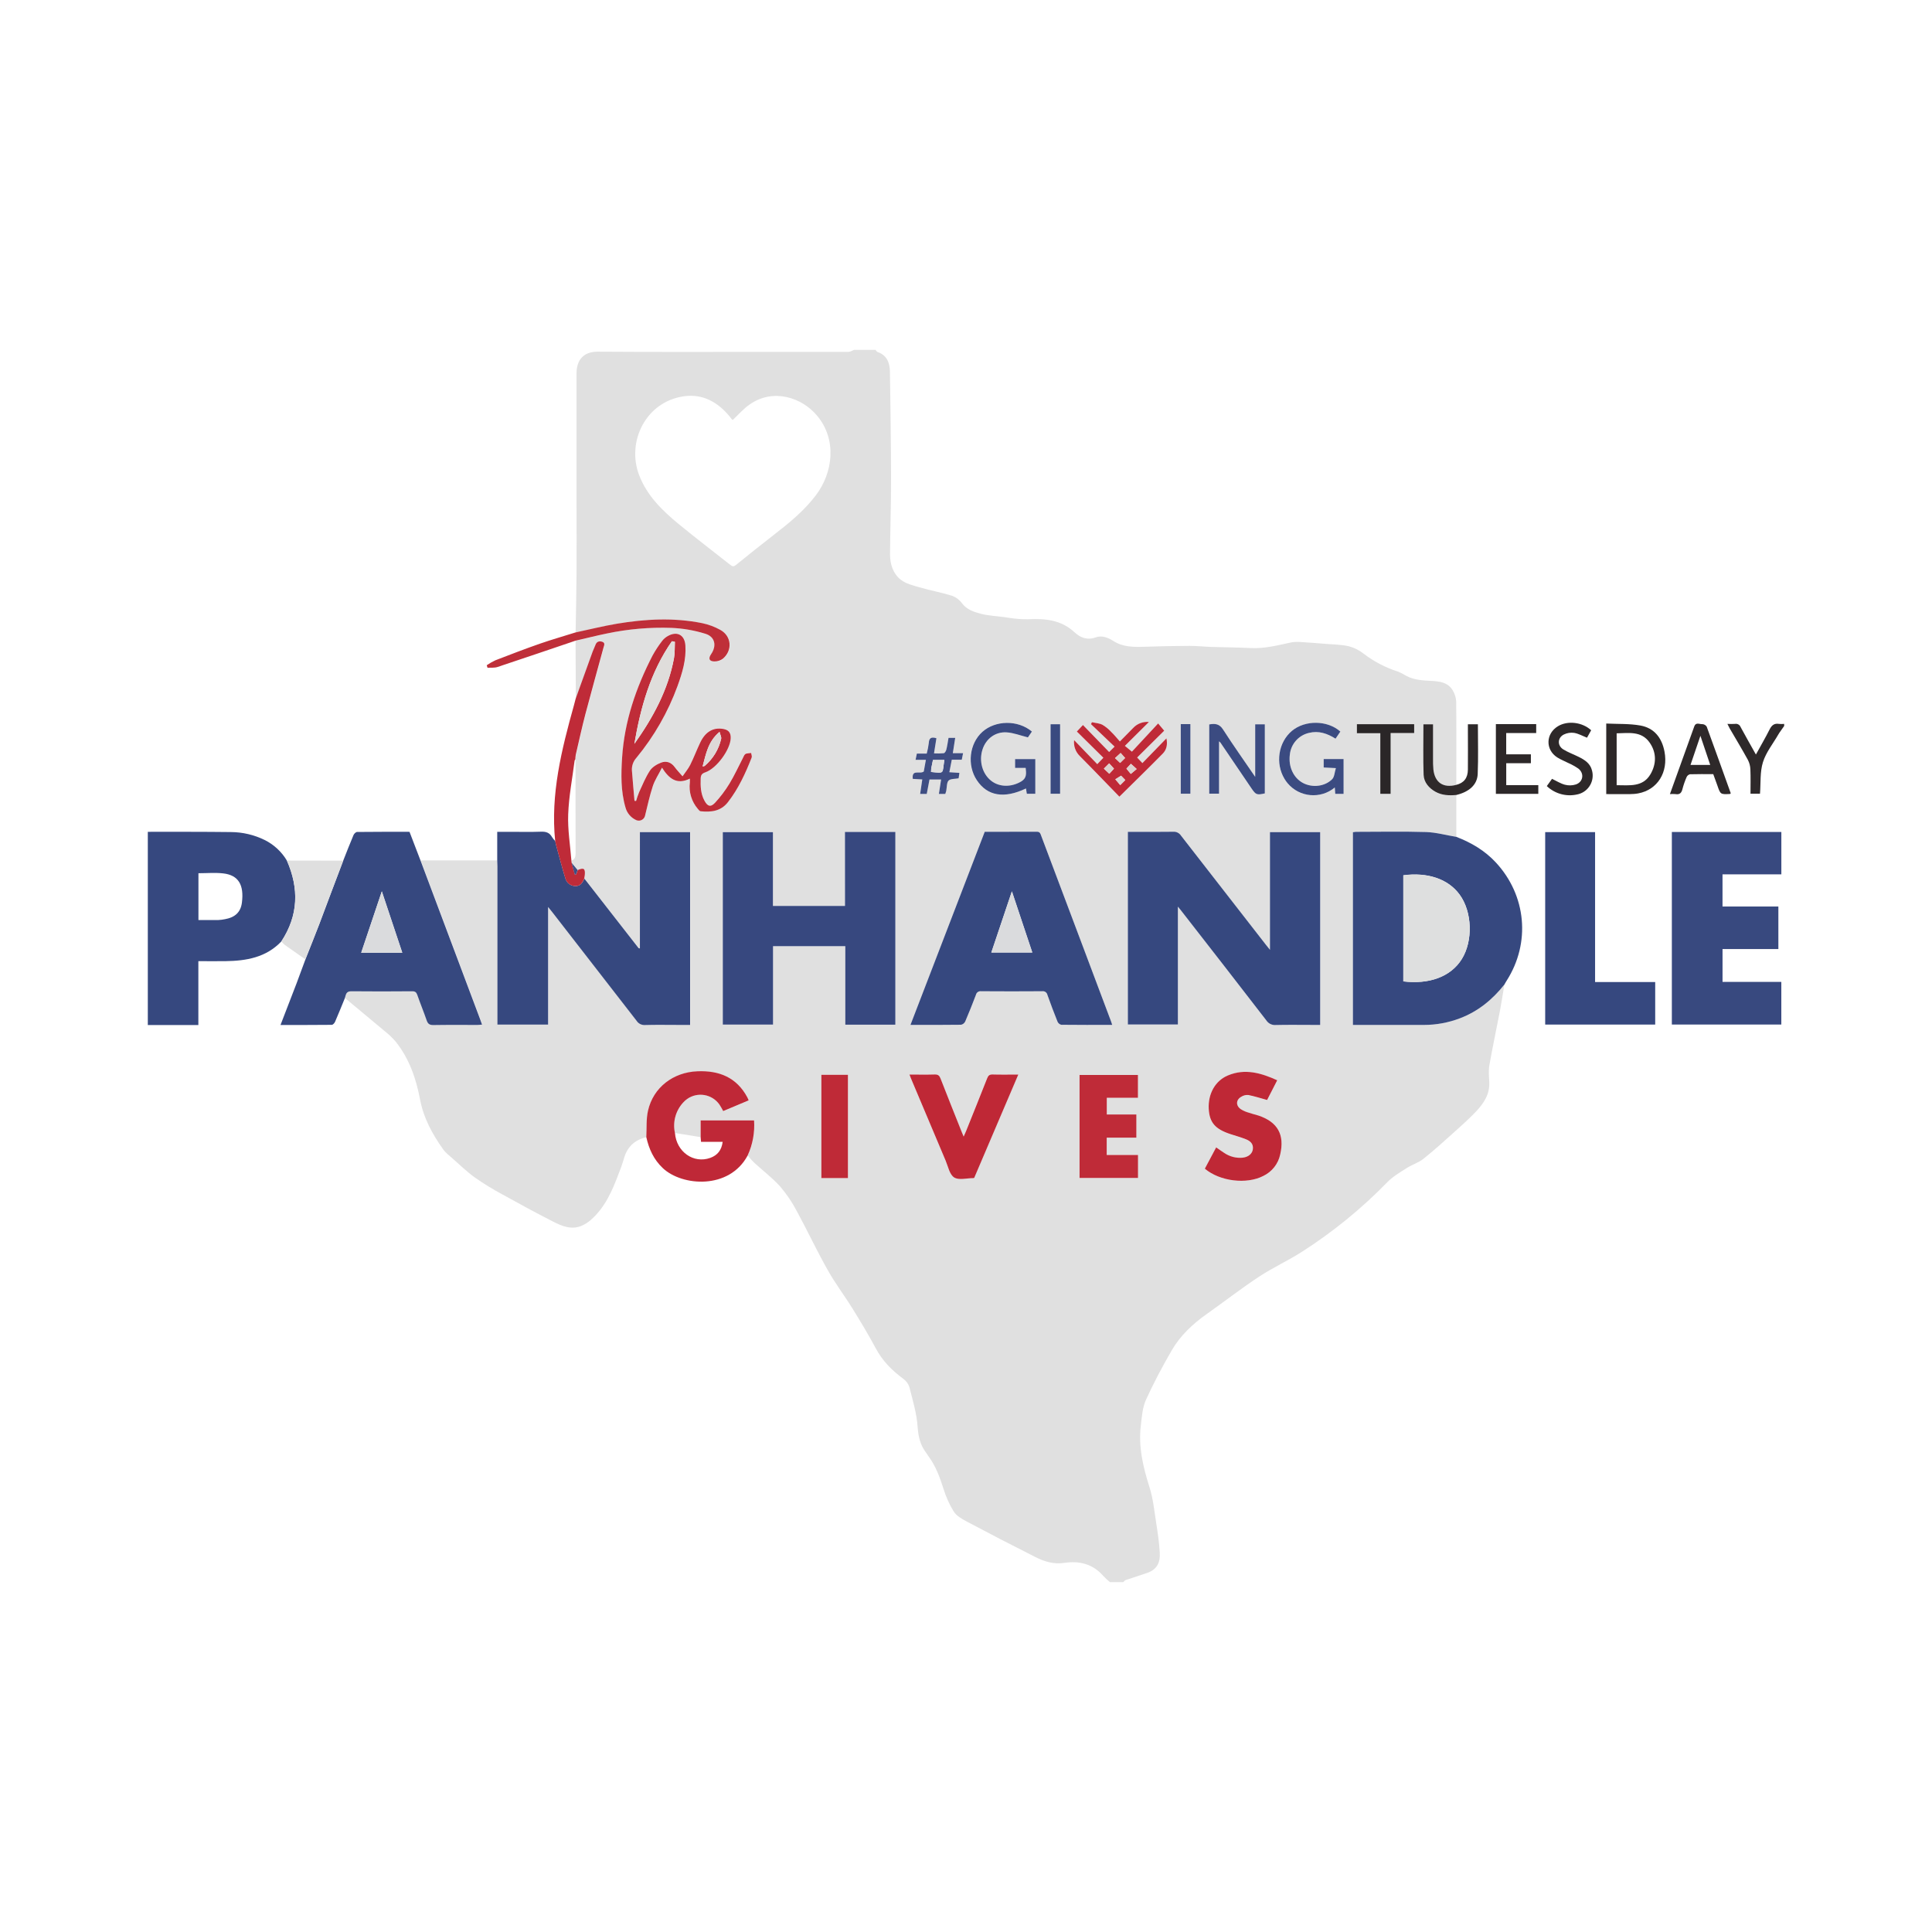 <?xml version="1.0" encoding="utf-8"?>
<!-- Generator: Adobe Illustrator 28.1.0, SVG Export Plug-In . SVG Version: 6.00 Build 0)  -->
<svg version="1.1" id="Layer_1" xmlns="http://www.w3.org/2000/svg" xmlns:xlink="http://www.w3.org/1999/xlink" x="0px" y="0px"
	 viewBox="0 0 1024 1024" style="enable-background:new 0 0 1024 1024;" xml:space="preserve">
<style type="text/css">
	.st0{fill:#E0E0E0;}
	.st1{fill:#36487F;}
	.st2{fill:#2E292A;}
	.st3{fill:#38497F;}
	.st4{fill:#2D2829;}
	.st5{fill:#37487F;}
	.st6{fill:#BF2837;}
	.st7{fill:#BF2C38;}
	.st8{fill:#BF2836;}
	.st9{fill:#BF2B38;}
	.st10{fill:#BF2A37;}
	.st11{fill:#BF2F39;}
	.st12{fill:#3B4B81;}
	.st13{fill:#3F4E83;}
	.st14{fill:#2A2627;}
	.st15{fill:#3D4D82;}
	.st16{fill:#394A80;}
	.st17{fill:#DFDFDF;}
	.st18{fill:#DEDFDF;}
	.st19{fill:#DADBDD;}
	.st20{fill:#DFDDDB;}
	.st21{fill:#DED9D7;}
	.st22{fill:#DDD2CE;}
</style>
<g>
	<path class="st0" d="M771.883,421.356c0,7.401,0,14.804,0,22.211c-5.338-0.901-10.659-2.397-16.014-2.55
		c-12.418-0.383-24.854-0.119-37.289-0.111c-0.503,0.032-1.004,0.103-1.496,0.213v102.11h37.638
		c6.538-0.004,13.02-1.205,19.125-3.544c9.605-3.638,17.195-9.894,23.511-17.85c-0.773,4.599-1.462,9.222-2.337,13.804
		c-1.845,9.648-3.91,19.244-5.61,28.9c-0.51,2.898-0.23,5.95-0.068,8.967c0.34,6.554-3.026,11.407-7.199,15.81
		c-3.111,3.281-6.477,6.333-9.843,9.35c-5.865,5.279-11.67,10.591-17.782,15.479c-2.635,2.116-6.112,3.145-8.993,4.998
		c-3.553,2.269-7.327,4.454-10.2,7.429c-13.64,14.009-28.848,26.402-45.322,36.932c-7.387,4.726-15.453,8.389-22.763,13.209
		c-9.409,6.214-18.334,13.167-27.548,19.677c-7.48,5.287-14.102,11.45-18.7,19.406c-4.896,8.5-9.596,17.247-13.642,26.214
		c-1.836,4.063-2.125,8.899-2.678,13.438c-1.377,11.347,1.19,22.1,4.616,32.912c1.895,5.95,2.499,12.333,3.477,18.555
		c0.85,5.33,1.623,10.693,1.938,16.073c0.28,4.675-1.088,8.695-6.503,10.625c-3.833,1.369-7.727,2.55-11.568,3.851
		c-0.493,0.17-0.85,0.714-1.275,1.088h-7.081c-1.264-1.071-2.472-2.206-3.621-3.4c-5.508-6.281-12.699-7.99-20.477-6.8
		c-5.678,0.85-10.608-0.672-15.377-3.077c-12.28-6.177-24.491-12.495-36.635-18.955c-2.482-1.318-5.253-2.941-6.681-5.193
		c-2.314-3.789-4.139-7.856-5.432-12.104c-1.87-5.806-3.876-11.475-7.446-16.49c-0.68-0.952-1.292-1.955-1.989-2.898
		c-2.907-3.969-3.884-8.245-4.25-13.294c-0.459-7.106-2.609-14.135-4.352-21.122c-0.585-1.786-1.726-3.338-3.255-4.429
		c-6.009-4.446-11.118-9.546-14.688-16.346c-3.749-6.995-7.854-13.821-12.036-20.578c-4.25-6.911-9.24-13.439-13.217-20.519
		c-5.806-10.225-10.795-20.952-16.396-31.254c-2.457-4.737-5.452-9.175-8.925-13.226c-4.139-4.615-9.189-8.415-13.778-12.639
		c-1.197-1.199-2.332-2.459-3.4-3.774c2.68-5.821,3.849-12.223,3.4-18.615h-28.365v8.857l-13.642-2.202
		c-1.258-5.756,0.369-11.764,4.36-16.099c4.472-5.1,12.233-5.609,17.333-1.137c0.75,0.658,1.418,1.405,1.988,2.225
		c0.714,1.028,1.258,2.167,1.997,3.451l13.464-5.67c-0.323-0.731-0.467-1.147-0.672-1.53c-5.67-10.633-14.926-14.357-26.461-13.889
		c-12.886,0.527-23.452,8.593-26.231,20.893c-1.02,4.505-0.646,9.35-0.901,13.991c-6.452,1.471-10.378,5.432-12.044,11.832
		c-0.764,2.596-1.667,5.15-2.703,7.65c-3.4,9.086-7.285,17.961-14.875,24.522c-1.285,1.106-2.715,2.033-4.25,2.754
		c-5.78,2.686-11.008,0.315-16.014-2.244c-8.925-4.582-17.757-9.35-26.528-14.229c-4.983-2.682-9.807-5.648-14.45-8.883
		c-4.157-2.984-7.871-6.604-11.73-10.004c-1.819-1.607-3.842-3.12-5.219-5.1c-5.593-7.93-10.2-16.235-12.095-26.061
		c-2.091-11.118-5.704-21.82-12.945-30.855c-1.58-1.865-3.336-3.573-5.245-5.1c-7.174-6.043-14.45-12.019-21.632-18.02
		c0.629-1.657,0.459-3.723,3.34-3.689c10.795,0.144,21.59,0.093,32.394,0c1.564,0,2.193,0.552,2.686,1.946
		c1.598,4.522,3.4,8.968,4.973,13.507c0.62,1.794,1.479,2.482,3.476,2.448c7.803-0.136,15.606-0.051,23.409-0.06
		c0.757,0,1.505-0.11,2.465-0.178c-0.408-1.122-0.697-1.955-1.012-2.788c-10.529-28.05-21.063-56.1-31.603-84.15h40.647
		c0,0.995,0.102,1.989,0.102,2.992c0,26.871,0,53.743,0,80.614v3.315h26.86v-62.254c1.003,1.241,1.581,1.921,2.133,2.635
		c14.915,19.204,29.824,38.414,44.727,57.63c0.964,1.528,2.685,2.409,4.488,2.295c5.627-0.179,11.262-0.06,16.889-0.06h7.021V441.05
		H339.25v61.608c-0.366-0.06-0.612,0-0.68-0.119c-9.633-12.297-19.236-24.599-28.806-36.907c0.085-0.62,0.187-1.232,0.238-1.853
		c0.289-3.443-0.485-3.995-3.74-2.669l-3.238-3.91l-0.111-1.079c1.879-0.672,2.176-2.159,2.168-3.927
		c-0.045-16.575-0.065-33.153-0.06-49.734c0.025-0.809,0.102-1.615,0.229-2.414c1.7-7.233,3.264-14.492,5.142-21.667
		c3.086-11.73,6.375-23.409,9.554-35.113c0.323-1.156,1.096-2.601-0.782-3.154c-1.547-0.451-2.848-0.068-3.468,1.7
		c-0.417,1.19-1.037,2.303-1.471,3.493c-3.02,8.324-6.026,16.654-9.018,24.99c-0.051-10.2-0.099-20.417-0.145-30.651
		c5.551-1.309,11.05-2.703,16.651-3.901c11.275-2.38,22.798-3.379,34.315-2.975c6.043,0.292,12.023,1.367,17.79,3.196
		c5.262,1.581,6.273,6.35,3.137,10.897c-1.59,2.295-0.986,3.783,1.845,3.799c1.601,0.014,3.162-0.497,4.445-1.453
		c5.211-4.403,4.582-12.002-1.36-15.258c-3.003-1.662-6.237-2.866-9.596-3.57c-15.045-3.035-30.141-2.219-45.143,0.28
		c-7.403,1.233-14.705,3.077-22.057,4.641c0.178-10.506,0.416-21.012,0.493-31.527c0.093-12.07,0-24.148,0-36.218
		c0-23.233,0-46.467,0-69.7c0-7.378,4.029-11.518,11.254-11.458c30.413,0.221,60.826,0.094,91.239,0.094c13.889,0,27.778,0,41.65,0
		c0.978,0,1.947-0.68,2.924-1.046h11.424c0.323,0.374,0.578,0.943,0.986,1.088c4.998,1.7,6.545,5.687,6.622,10.447
		c0.238,14.592,0.419,29.189,0.544,43.792c0.068,7.531,0.068,15.065,0,22.602c-0.119,10.149-0.425,20.298-0.484,30.447
		c0,5.279,1.607,10.285,5.797,13.523c2.635,2.031,6.273,2.932,9.588,3.885c5.797,1.7,11.764,2.762,17.519,4.539
		c2.094,0.782,3.912,2.163,5.228,3.97c2.55,3.4,6.324,4.607,10.013,5.568c4.055,1.046,8.347,1.224,12.529,1.793
		c1.7,0.23,3.4,0.578,5.1,0.723c2.465,0.295,4.947,0.426,7.429,0.391c8.984-0.442,17.493,0.297,24.582,6.902
		c3.026,2.831,6.698,4.352,11.237,2.695c3.179-1.156,6.401,0.051,9.222,1.853c5.261,3.4,11.05,3.323,17,3.119
		c7.826-0.272,15.663-0.425,23.511-0.459c3.791,0,7.582,0.425,11.373,0.552c6.97,0.23,13.948,0.238,20.91,0.604
		c7.259,0.382,14.161-1.377,21.131-2.898c1.59-0.326,3.216-0.44,4.836-0.34c4.675,0.263,9.35,0.646,14.017,1.029
		c4.046,0.34,8.168,0.349,12.087,1.241c2.866,0.748,5.547,2.082,7.871,3.918c5.465,4.197,11.617,7.416,18.182,9.512
		c1.568,0.631,3.076,1.402,4.505,2.304c4.25,2.244,8.814,2.414,13.43,2.652c4.31,0.23,8.644,0.85,11.101,4.947
		c1.132,1.834,1.778,3.925,1.879,6.077c0.144,14.705,0.068,29.419,0.06,44.124c-6.859,1.836-11.382-1.164-12.146-8.134
		c-0.164-1.979-0.227-3.965-0.187-5.95c0-5.95,0-11.96,0-17.995h-5.1c0,9.036-0.221,17.91,0.102,26.758
		c0.145,4.004,2.763,6.996,6.29,8.993C764.361,421.713,768.05,421.687,771.883,421.356z M624.306,480.541
		c0.85,1.054,1.275,1.521,1.649,2.006c15.09,19.414,30.167,38.839,45.229,58.276c1.079,1.663,2.979,2.605,4.956,2.457
		c6.443-0.161,12.886-0.051,19.338-0.051h4.25v-102.17h-26.622v62.365l-2.236-2.797c-14.994-19.267-29.979-38.533-44.956-57.8
		c-0.892-1.349-2.442-2.112-4.055-1.997c-6.63,0.111-13.26,0.042-19.882,0.042h-4.182v102.136h26.512L624.306,480.541z
		 M388.363,222.592c-0.233-0.156-0.45-0.335-0.646-0.535c-0.408-0.476-0.74-1.02-1.147-1.505c-6.256-7.514-14.195-11.9-24.03-10.523
		c-20.238,2.822-30.6,24.072-23.758,41.863c4.182,10.88,12.223,18.7,20.927,25.866c8.993,7.395,18.292,14.45,27.396,21.667
		c1.173,0.935,1.845,0.926,3.001,0c6.664-5.389,13.353-10.761,20.128-16.006c8.024-6.205,15.827-12.572,22.057-20.723
		c9.35-12.223,11.339-29.75,0.808-42.355c-8.109-9.741-23.299-14.654-35.7-6.01C394.084,216.599,391.406,219.744,388.363,222.592z
		 M447.863,440.957v39.159h-38.19v-39.1h-26.571v102h26.622v-41.523h38.301v41.599h26.528V440.957H447.863z M589.49,543.22
		c-0.272-0.85-0.391-1.266-0.544-1.7c-4.964-13.226-9.934-26.446-14.909-39.661c-7.395-19.658-14.798-39.315-22.211-58.973
		c-0.417-1.105-0.638-2.091-2.286-2.074c-9.163,0.085-18.326,0.043-27.616,0.043c-13.099,34.085-26.18,68.085-39.355,102.34
		c9.257,0,18.062,0.051,26.86-0.077c0.953-0.215,1.753-0.858,2.167-1.742c1.997-4.658,3.876-9.35,5.669-14.11
		c0.28-1.253,1.474-2.081,2.745-1.904c10.806,0.068,21.607,0.068,32.402,0c1.269-0.185,2.464,0.649,2.729,1.904
		c1.7,4.777,3.491,9.52,5.372,14.229c0.364,0.819,1.085,1.424,1.955,1.641C571.36,543.263,580.251,543.22,589.49,543.22z
		 M365.643,412.694c0,1.062,0.042,1.504,0,1.947c-0.618,5.021,0.896,10.07,4.173,13.923c0.434,0.527,0.986,1.275,1.539,1.335
		c5.508,0.536,10.676,0.068,14.45-4.802c5.585-7.165,9.35-15.3,12.597-23.664c0.272-0.671-0.17-1.615-0.28-2.431
		c-1.012,0.145-2.167,0-2.984,0.51c-0.816,0.51-1.012,1.454-1.428,2.253c-2.346,4.497-4.437,9.155-7.072,13.473
		c-2.207,3.629-4.769,7.028-7.65,10.149c-2.329,2.508-4.012,1.938-5.652-1.182c-1.921-3.664-2.091-7.65-1.955-11.654
		c0.06-1.802,0.621-2.66,2.414-3.272c6.018-2.032,13.362-12.121,13.507-18.224c0.068-2.763-1.113-4.25-3.791-4.76
		c-5.414-1.037-9.698,1.436-12.461,7.361c-1.793,3.85-3.324,7.828-5.211,11.637c-1.003,2.014-2.508,3.783-4.072,6.078
		c-1.7-2.014-3.051-3.4-4.157-4.879c-1.861-2.55-4.479-3.4-7.182-2.389c-2.236,0.85-4.675,2.354-5.95,4.25
		c-2.329,3.502-3.918,7.505-5.703,11.356c-0.629,1.542-1.174,3.117-1.632,4.717l-0.85-0.068c-0.459-5.363-0.961-10.736-1.368-16.108
		c-0.135-2.463,0.726-4.876,2.388-6.698c9.386-11.342,16.774-24.199,21.845-38.02c2.49-6.919,4.666-13.957,4.148-21.471
		c-0.391-5.602-4.471-7.76-9.35-4.956c-1.187,0.664-2.223,1.567-3.043,2.652c-1.875,2.44-3.56,5.02-5.04,7.718
		c-8.763,17-14.875,34.85-16.108,54.052c-0.569,8.874-0.705,17.765,1.811,26.477c0.795,2.926,2.851,5.346,5.61,6.604
		c1.701,0.794,3.725,0.059,4.519-1.643c0.06-0.129,0.112-0.262,0.156-0.397c1.301-5.347,2.474-10.744,4.182-15.954
		c1.054-3.204,3.009-6.112,4.871-9.767C354.559,412.762,358.758,416.094,365.643,412.694z M482.033,569.528
		c0.518,1.326,0.85,2.253,1.232,3.162c5.967,14.167,11.94,28.333,17.918,42.5c1.318,3.12,2.108,7.378,4.522,8.866
		s6.681,0.34,10.124,0.332c0.162-0.026,0.321-0.066,0.476-0.119c7.71-18.062,15.47-36.244,23.375-54.783
		c-4.879,0-9.222,0.085-13.6-0.042c-1.7,0-2.338,0.552-2.924,2.049c-3.664,9.35-7.438,18.7-11.177,27.99
		c-0.349,0.85-0.748,1.7-1.266,2.882c-0.442-1.037-0.689-1.624-0.927-2.21c-3.783-9.503-7.608-18.989-11.305-28.526
		c-0.612-1.589-1.326-2.236-3.094-2.185C491.086,569.621,486.725,569.528,482.033,569.528z M638.586,619.431
		c7.99,6.741,22.193,8.432,31.034,3.893c4.573-2.201,7.867-6.399,8.917-11.365c2.44-10.497-1.335-17.281-11.56-20.638
		c-1.895-0.629-3.842-1.08-5.72-1.7c-1.29-0.398-2.519-0.97-3.655-1.7c-2.703-1.904-2.55-4.981,0.366-6.579
		c1.069-0.677,2.325-0.995,3.587-0.909c3.281,0.646,6.494,1.7,10.038,2.66l5.364-10.464c-8.661-3.927-17.136-6.358-26.155-2.55
		c-6.715,2.822-10.565,9.8-10.149,17.723c0.391,7.191,3.4,10.693,11.398,13.336c2.745,0.901,5.542,1.7,8.228,2.729
		c2.304,0.901,4.131,2.38,3.766,5.287c-0.306,2.422-2.371,4.165-5.406,4.513c-3.465,0.328-6.935-0.575-9.8-2.55
		c-1.419-0.901-2.78-1.896-4.25-2.907C642.573,611.968,640.601,615.632,638.586,619.431L638.586,619.431z M603.175,612.147h-16.601
		v-9.172H602.3v-12.283h-15.674v-8.848h16.516v-12.096h-30.957v54.596h30.991V612.147z M602.708,401.5l14.365-14.187l-3.213-3.842
		l-13.898,14.951l-3.732-3.068l12.75-12.665c-3.143-0.3-6.246,0.885-8.389,3.204c-2.227,2.236-4.42,4.496-7.013,7.123
		c-1.632-1.811-2.932-3.4-4.42-4.879c-1.399-1.54-3.014-2.868-4.794-3.944c-1.7-0.85-3.723-0.952-5.61-1.386l-0.476,1.046
		l12.495,11.9l-2.89,2.856l-13.931-14.305l-3.239,3.443l14.059,13.897l-3.239,3.4l-12.274-12.75c-0.352,3.123,0.755,6.234,3,8.432
		c2.355,2.397,4.726,4.777,7.064,7.183c4.667,4.794,9.35,9.605,13.932,14.365c7.998-7.914,15.606-15.3,23.035-22.857
		c1.912-1.955,2.609-4.633,1.912-8.049l-12.75,13.116L602.708,401.5z M449.427,624.404v-54.732h-14.085v54.732H449.427z
		 M665.276,411.751c-5.95-8.696-11.688-16.711-17-25.033c-1.98-3.128-4.25-3.306-7.369-2.754v36.694h5.202v-27.744
		c0.256,0.188,0.492,0.402,0.706,0.638c5.491,8.098,10.974,16.204,16.448,24.318c2.329,3.4,2.796,3.578,7.063,2.652v-36.609h-5.1
		L665.276,411.751z M546.931,387.738c-7.471-6.264-19.304-6.095-26.29,0.17c-6.987,6.264-8.228,17.672-2.924,25.628
		c5.584,8.381,14.45,9.894,26.035,4.369c0.162,0.977,0.306,1.913,0.451,2.805h4.496v-18.386h-10.676v4.684h5.644
		c0.34,3.017,0.578,5.414-2.346,7.165c-5.1,3.06-11.415,3.136-15.836-0.264c-4.777-3.663-6.706-10.557-4.675-16.745
		c1.828-5.576,6.758-9.35,12.801-9.001c3.663,0.238,7.25,1.7,11.245,2.661C545.248,390.212,546.055,389.022,546.931,387.738z
		 M712.128,420.778v-18.479h-10.54v4.445l6.46,0.34c-0.706,2.261-0.748,4.658-1.972,5.874c-3.953,3.961-10.557,4.599-15.419,2.032
		c-5.1-2.669-7.846-8.645-7.013-15.079c0.584-5.59,4.655-10.19,10.132-11.449c5.1-1.258,9.639,0.289,14.051,3.068l2.55-3.757
		c-6.8-6.077-18.649-6.188-25.602-0.425c-7.259,6.018-8.993,17.178-3.987,25.5c5.042,8.433,15.966,11.181,24.399,6.139
		c0.793-0.474,1.547-1.009,2.257-1.6c0.094,1.385,0.161,2.363,0.238,3.4L712.128,420.778z M496.322,391.274
		c-2.763-0.85-3.91-0.119-4.046,2.499c-0.229,1.891-0.595,3.763-1.096,5.602h-5.236c-0.221,1.071-0.408,2.023-0.672,3.298h5.465
		c-0.442,2.423-0.85,4.53-1.122,6.18c-2.065,1.632-6.451-1.453-5.831,3.918l5.04,0.289c-0.391,2.66-0.757,5.1-1.13,7.692h3.502
		l1.453-7.65h6.146l-1.173,7.65h3.4c0.193-0.518,0.358-1.045,0.493-1.581c0.366-1.87,0.119-4.25,1.207-5.457
		c1.088-1.207,3.4-0.85,5.363-1.25c0.128-0.85,0.263-1.785,0.425-2.882l-5.338-0.289l1.326-6.63h5.287
		c0.229-1.113,0.425-2.125,0.697-3.46h-5.44c0.451-2.839,0.85-5.389,1.266-8.1h-3.544c-0.383,2.125-0.654,4.19-1.156,6.205
		c-0.178,0.739-0.85,1.827-1.377,1.912c-1.715,0.16-3.44,0.192-5.16,0.094L496.322,391.274z M737.059,420.744V388.52h12.478v-4.684
		h-30.354v4.777h12.41v32.13H737.059z M625.836,383.794v36.89h5.1v-36.89H625.836z M556.825,383.794v36.831h5.049v-36.763
		L556.825,383.794z"/>
	<path class="st1" d="M78.343,440.88c14.688,0,29.367-0.051,44.055,0.128c6.189,0.036,12.291,1.469,17.85,4.19
		c4.9,2.425,8.994,6.215,11.79,10.914c6.528,14.807,6.103,29.146-2.941,42.891c-8.092,8.5-18.556,10.276-29.589,10.429
		c-4.701,0.068-9.41,0-14.373,0v33.855H78.343V440.88z M105.177,487.63c3.715,0,7.157,0,10.591,0
		c1.177-0.057,2.348-0.208,3.502-0.451c5.219-0.918,8.304-3.638,8.951-8.772c1.181-9.35-1.785-14.586-9.954-15.496
		c-4.25-0.484-8.627-0.085-13.09-0.085V487.63z"/>
	<path class="st2" d="M945.657,384.763c-0.85,1.207-1.7,2.414-2.55,3.621c-0.212,0.297-0.383,0.612-0.569,0.926
		c-2.797,4.854-6.503,9.418-8.135,14.637s-1.122,10.991-1.572,16.745h-5.032c0-4.25,0.128-8.593-0.059-12.895
		c-0.063-1.78-0.525-3.523-1.352-5.1c-3.086-5.618-6.409-11.118-9.63-16.66c-0.391-0.68-0.714-1.394-1.207-2.363
		c1.345,0.074,2.693,0.074,4.037,0c1.275-0.23,2.531,0.486,2.984,1.7c2.618,4.836,5.338,9.622,8.092,14.543
		c2.44-4.428,4.99-8.806,7.268-13.311c1.113-2.193,2.456-3.357,4.99-2.924c0.902,0.085,1.81,0.085,2.711,0L945.657,384.763z"/>
	<path class="st1" d="M797.349,521.843c-6.315,7.948-13.906,14.203-23.511,17.85c-6.105,2.339-12.587,3.54-19.125,3.545h-37.638
		V441.101c0.492-0.109,0.993-0.18,1.496-0.212c12.435,0,24.871-0.272,37.289,0.111c5.355,0.17,10.676,1.7,16.014,2.55
		c7.939,3.068,15.121,7.267,20.978,13.6c16.15,17.442,18.496,42.56,5.72,62.602C798.123,520.423,797.757,521.146,797.349,521.843z
		 M743.799,520.143c13.362,1.641,25.083-2.261,31.034-11.9c5.95-9.639,5.483-24.964-1.173-34.068
		c-6.18-8.5-17.255-11.96-29.861-10.276V520.143z"/>
	<path class="st3" d="M886.115,543.025v-102.06h58.038v22.457h-31.187v17.051h29.606v22.542h-29.597v17.408h31.161v22.602H886.115z"
		/>
	<path class="st1" d="M845.425,520.5h31.866v22.542h-58.31v-102h26.444V520.5z"/>
	<path class="st4" d="M851.341,420.888v-37.4c6.128,0.306,12.248,0,18.122,1.054c7.31,1.326,11.365,6.503,12.75,13.812
		c2.091,10.897-3.63,20.255-13.948,22.168c-2.907,0.544-5.95,0.332-8.951,0.391C856.722,420.931,854.104,420.888,851.341,420.888z
		 M856.858,416.171c6.8,0,13.94,1.156,18.011-5.95c3.128-5.483,3.137-11.407-0.544-16.66c-4.403-6.29-11.177-4.973-17.467-4.888
		V416.171z"/>
	<path class="st2" d="M771.883,421.356c-3.833,0.332-7.599,0.229-11.05-1.7c-3.451-1.929-6.146-4.989-6.29-8.993
		c-0.323-8.849-0.102-17.723-0.102-26.758h5.1c0,6.035,0,12.01,0,17.995c-0.04,1.985,0.023,3.971,0.187,5.95
		c0.765,6.97,5.287,9.97,12.146,8.134c4.029-1.02,6.086-3.596,6.137-8.075c0.077-6.978,0-13.957,0-20.935v-3.086h5.304
		c0,8.84,0.263,17.629-0.102,26.35C782.976,415.958,778.683,419.715,771.883,421.356z"/>
	<path class="st4" d="M792.844,383.794h21.369v4.734h-15.895v11.28H811.4v4.709h-13.064v11.62h17v4.624h-22.491V383.794z"/>
	<path class="st2" d="M885.095,420.888l12.92-35.921c0.85-2.32,2.779-1.062,4.19-1.164c0.969,0.025,1.863,0.528,2.388,1.343
		c4.318,11.756,8.5,23.553,12.75,35.326c-0.213,0.17-0.34,0.357-0.476,0.357c-5.006,0.247-4.99,0.247-6.647-4.564
		c-0.672-1.955-1.411-3.893-2.159-5.95c-4.165,0-8.245-0.068-12.316,0.06c-0.785,0.183-1.442,0.716-1.785,1.445
		c-0.906,2.066-1.648,4.201-2.219,6.384c-0.518,2.125-1.53,3.094-3.757,2.677C887.023,420.807,886.056,420.81,885.095,420.888z
		 M901.245,390.016c-1.742,5.1-3.477,10.2-5.236,15.393h10.438c-1.768-5.27-3.468-10.31-5.185-15.393H901.245z"/>
	<path class="st4" d="M819.84,416.638l2.771-3.842c2.312,1.096,4.462,2.491,6.8,3.12c1.906,0.503,3.915,0.458,5.797-0.128
		c3.91-1.309,4.624-5.839,1.385-8.398c-1.706-1.171-3.519-2.179-5.414-3.009c-1.921-1.003-3.987-1.768-5.797-2.932
		c-6.384-4.08-6.146-12.622,0.383-16.549c5.1-3.077,12.835-2.202,17.586,2.142l-2.202,3.952c-2.371-0.935-4.522-2.167-6.8-2.55
		c-1.863-0.273-3.765,0.024-5.457,0.85c-3.4,1.7-3.595,5.857-0.34,7.888c2.592,1.607,5.525,2.643,8.262,4.012
		c3.137,1.572,6.035,3.4,6.97,7.132c1.512,5.427-1.662,11.051-7.088,12.563c-0.261,0.073-0.525,0.135-0.791,0.187
		C830.145,422.376,824.116,420.711,819.84,416.638z"/>
	<path class="st1" d="M624.306,480.541v62.466h-26.512V440.88h4.182c6.621,0,13.252,0.068,19.882-0.042
		c1.613-0.115,3.163,0.649,4.055,1.997c14.954,19.267,29.94,38.533,44.956,57.8l2.236,2.797v-62.373h26.613v102.17h-4.25
		c-6.451,0-12.894-0.11-19.337,0.051c-1.977,0.148-3.877-0.794-4.956-2.457c-15.028-19.465-30.104-38.89-45.229-58.276
		C625.573,482.063,625.173,481.595,624.306,480.541z"/>
	<path class="st1" d="M263.541,456.129V440.88h6.681c5.517,0,11.05,0.145,16.566-0.068c2.627-0.102,4.514,0.527,5.797,2.865
		c0.5,0.754,1.069,1.46,1.7,2.108c0.128,0.603,0.221,1.233,0.391,1.836c1.632,5.95,3.162,11.993,4.99,17.927
		c0.631,2.374,2.762,4.041,5.219,4.08c2.763,0.119,3.902-1.836,4.82-3.995c9.577,12.308,19.17,24.61,28.781,36.907
		c0.068,0.094,0.314,0.06,0.68,0.119V441.05h26.605v102.178h-7.021c-5.627,0-11.262-0.119-16.889,0.06
		c-1.803,0.114-3.524-0.767-4.488-2.295c-14.875-19.233-29.784-38.443-44.727-57.63c-0.552-0.714-1.13-1.394-2.133-2.635v62.322
		h-26.86v-3.315c0-26.866,0-53.737,0-80.614C263.643,458.118,263.575,457.124,263.541,456.129z"/>
	<path class="st5" d="M447.846,440.957h26.707v102.136h-26.529v-41.599h-38.301v41.556h-26.622v-102h26.571v39.1h38.19
		L447.846,440.957z"/>
	<path class="st1" d="M589.49,543.22c-9.24,0-18.13,0.042-27.021-0.068c-0.87-0.216-1.591-0.822-1.955-1.641
		c-1.887-4.703-3.678-9.446-5.372-14.229c-0.265-1.255-1.459-2.089-2.729-1.904c-10.767,0.079-21.567,0.079-32.402,0
		c-1.271-0.177-2.466,0.651-2.745,1.904c-1.793,4.735-3.672,9.452-5.669,14.11c-0.415,0.884-1.215,1.528-2.167,1.742
		c-8.798,0.128-17.604,0.076-26.86,0.076c13.175-34.255,26.257-68.255,39.355-102.34c9.29,0,18.453,0,27.616-0.042
		c1.649,0,1.87,0.969,2.286,2.074c7.395,19.658,14.799,39.315,22.211,58.973c4.981,13.215,9.951,26.435,14.909,39.661
		C589.099,541.954,589.218,542.37,589.49,543.22z M536.323,472.432c-3.783,11.262-7.327,21.802-10.897,32.41h21.709
		C543.573,494.124,540.105,483.712,536.323,472.432z"/>
	<path class="st1" d="M181.915,456.163c1.794-4.522,3.544-9.07,5.449-13.549c0.298-0.723,1.249-1.649,1.912-1.658
		c9.231-0.111,18.462-0.077,27.77-0.077l5.848,15.24c10.54,28.044,21.074,56.094,31.603,84.15c0.314,0.85,0.604,1.7,1.012,2.788
		c-0.961,0.068-1.7,0.178-2.465,0.178c-7.803,0-15.606-0.076-23.409,0.06c-1.997,0-2.856-0.654-3.477-2.448
		c-1.564-4.539-3.4-8.984-4.973-13.507c-0.493-1.394-1.122-1.955-2.686-1.946c-10.803,0.076-21.598,0.128-32.393,0
		c-2.882,0-2.712,2.031-3.34,3.689c-1.7,4.174-3.4,8.373-5.185,12.512c-0.298,0.672-1.139,1.581-1.7,1.589
		c-8.959,0.102-17.926,0.068-27.2,0.068c2.899-7.539,5.695-14.781,8.5-22.04c1.607-4.25,3.145-8.5,4.718-12.75
		c2.456-6.205,4.955-12.393,7.344-18.624C173.432,478.629,177.623,467.392,181.915,456.163z M213.212,504.945
		c-3.596-10.795-7.115-21.335-10.838-32.512l-10.923,32.512H213.212z"/>
	<path class="st6" d="M396.268,612.444c-9.758,18.19-34.705,16.328-44.956,6.69c-4.828-4.548-7.37-10.158-8.755-16.456
		c0.255-4.675-0.119-9.486,0.901-13.991c2.78-12.299,13.345-20.4,26.231-20.893c11.535-0.468,20.791,3.255,26.461,13.889
		c0.204,0.383,0.349,0.799,0.672,1.53l-13.498,5.678c-0.74-1.284-1.284-2.423-1.997-3.451c-3.908-5.544-11.571-6.871-17.116-2.962
		c-0.785,0.553-1.502,1.196-2.137,1.917c-3.996,4.352-5.611,10.383-4.327,16.15c0.808,9.962,9.852,16.337,18.7,13.158
		c3.816-1.377,6.018-4.063,6.579-8.5h-11.466c-0.085-1.045-0.145-1.76-0.204-2.474v-8.891h28.322
		C400.122,600.228,398.95,606.627,396.268,612.444z"/>
	<path class="st7" d="M365.643,412.694c-6.885,3.4-11.05,0.051-14.764-5.814c-1.862,3.655-3.816,6.562-4.871,9.766
		c-1.7,5.211-2.882,10.608-4.182,15.954c-0.575,1.788-2.49,2.771-4.278,2.196c-0.136-0.044-0.268-0.096-0.397-0.156
		c-2.759-1.258-4.815-3.679-5.61-6.604c-2.55-8.713-2.38-17.604-1.811-26.478c1.233-19.219,7.344-37.051,16.108-54.051
		c1.48-2.698,3.165-5.278,5.04-7.718c0.82-1.085,1.856-1.988,3.043-2.652c4.913-2.805,8.993-0.646,9.35,4.955
		c0.518,7.514-1.658,14.552-4.148,21.471c-5.055,13.84-12.431,26.717-21.811,38.08c-1.663,1.822-2.524,4.235-2.389,6.698
		c0.408,5.372,0.91,10.744,1.368,16.108l0.85,0.068c0.458-1.601,1.003-3.176,1.632-4.717c1.785-3.85,3.4-7.854,5.703-11.356
		c1.284-1.93,3.723-3.4,5.95-4.25c2.703-1.046,5.321-0.17,7.183,2.388c1.105,1.513,2.431,2.865,4.156,4.879
		c1.564-2.295,3.068-4.063,4.072-6.077c1.887-3.808,3.4-7.786,5.211-11.637c2.763-5.95,7.047-8.398,12.461-7.361
		c2.677,0.519,3.859,1.998,3.791,4.76c-0.145,6.103-7.489,16.193-13.507,18.224c-1.793,0.612-2.354,1.471-2.414,3.273
		c-0.136,4.038,0,7.99,1.955,11.653c1.641,3.12,3.324,3.689,5.652,1.182c2.881-3.121,5.443-6.52,7.65-10.149
		c2.635-4.318,4.726-8.976,7.072-13.473c0.417-0.799,0.74-1.853,1.428-2.253c0.688-0.4,1.972-0.366,2.983-0.51
		c0.111,0.85,0.552,1.76,0.28,2.431c-3.281,8.372-7.012,16.499-12.597,23.664c-3.799,4.871-8.967,5.338-14.45,4.803
		c-0.552-0.06-1.105-0.808-1.539-1.335c-3.278-3.853-4.791-8.903-4.173-13.923C365.685,414.216,365.643,413.774,365.643,412.694z
		 M357.704,340.181l-1.564-0.315c-11.365,16.32-16.6,34.978-19.907,54.4c9.835-13.846,17.85-28.517,20.995-45.407
		c0.518-2.831,0.331-5.772,0.476-8.661L357.704,340.181z M372.4,406.2c0.603-0.136,0.935-0.119,1.113-0.272
		c4.385-3.704,7.446-8.734,8.721-14.331c0.221-0.918-0.459-2.057-0.85-3.698c-6.154,5.16-7.208,11.773-8.985,18.318L372.4,406.2z"/>
	<path class="st8" d="M482.033,569.528c4.692,0,9.052,0.094,13.396-0.042c1.768-0.051,2.482,0.595,3.094,2.185
		c3.697,9.537,7.522,19.023,11.305,28.526c0.238,0.586,0.485,1.173,0.927,2.21c0.518-1.182,0.918-2.023,1.266-2.882
		c3.74-9.35,7.514-18.632,11.177-27.99c0.586-1.496,1.266-2.091,2.924-2.049c4.335,0.128,8.679,0.042,13.6,0.042
		c-7.905,18.539-15.665,36.72-23.375,54.783c-0.155,0.053-0.314,0.093-0.476,0.119c-3.443,0-7.65,1.207-10.124-0.332
		c-2.474-1.539-3.204-5.746-4.522-8.865c-6.012-14.167-11.985-28.333-17.918-42.5C482.883,571.78,482.552,570.854,482.033,569.528z"
		/>
	<path class="st8" d="M638.586,619.431c2.015-3.799,3.969-7.463,6.001-11.288c1.471,1.011,2.831,2.006,4.25,2.907
		c2.866,1.975,6.336,2.878,9.801,2.55c3.035-0.349,5.1-2.091,5.406-4.513c0.365-2.907-1.462-4.386-3.766-5.287
		c-2.686-1.062-5.482-1.827-8.228-2.728c-8.016-2.643-11.008-6.146-11.398-13.337c-0.417-7.922,3.4-14.9,10.149-17.722
		c9.018-3.799,17.493-1.368,26.155,2.55l-5.364,10.464c-3.544-0.977-6.758-2.014-10.039-2.661c-1.262-0.086-2.518,0.233-3.587,0.91
		c-2.907,1.598-3.068,4.675-0.365,6.579c1.136,0.73,2.365,1.302,3.655,1.7c1.878,0.663,3.825,1.113,5.72,1.7
		c10.2,3.4,13.999,10.14,11.56,20.638c-1.05,4.966-4.343,9.163-8.917,11.365C660.78,627.863,646.576,626.172,638.586,619.431z"/>
	<path class="st9" d="M603.175,612.147v12.198h-30.991v-54.596h30.957v12.096h-16.516v8.848H602.3v12.283h-15.725v9.172H603.175z"/>
	<path class="st9" d="M309.679,465.632c-0.918,2.159-2.057,4.114-4.82,3.995c-2.457-0.039-4.588-1.706-5.219-4.08
		c-1.827-5.95-3.357-11.943-4.989-17.927c-0.17-0.603-0.264-1.233-0.391-1.836c-2.55-24.846,3.4-48.518,9.97-72.097
		c0.315-1.13,0.595-2.27,0.892-3.4c2.998-8.33,6.004-16.66,9.018-24.99c0.434-1.19,1.054-2.303,1.471-3.493
		c0.621-1.751,1.921-2.133,3.468-1.7c1.878,0.553,1.105,1.998,0.782,3.154c-3.179,11.704-6.468,23.383-9.554,35.113
		c-1.879,7.174-3.46,14.45-5.142,21.667c-0.128,0.802-0.205,1.611-0.229,2.422c-0.128,0.229-0.349,0.442-0.383,0.689
		c-1.216,9.486-3.052,18.947-3.4,28.458c-0.314,8.134,1.062,16.337,1.7,24.505c0.042,0.357,0.077,0.723,0.111,1.079
		c0.586,2.125,1.164,4.25,1.751,6.392l0.654-0.204c0.28-0.757,0.552-1.522,0.85-2.278c3.255-1.326,4.029-0.773,3.74,2.669
		C309.866,464.4,309.764,465.012,309.679,465.632z"/>
	<path class="st10" d="M602.708,401.5l2.78,2.958l12.75-13.115c0.697,3.4,0,6.094-1.912,8.049
		c-7.429,7.565-15.036,14.943-23.035,22.856c-4.615-4.76-9.265-9.571-13.931-14.365c-2.338-2.405-4.709-4.785-7.064-7.182
		c-2.246-2.198-3.353-5.309-3-8.432l12.274,12.75l3.238-3.4l-14.059-13.897l3.239-3.443l13.88,14.305l2.89-2.856l-12.495-11.9
		l0.476-1.046c1.887,0.434,3.953,0.527,5.61,1.385c1.78,1.076,3.395,2.404,4.794,3.944c1.487,1.436,2.788,3.069,4.42,4.879
		c2.592-2.626,4.786-4.887,7.013-7.123c2.143-2.319,5.246-3.504,8.389-3.205l-12.75,12.665l3.732,3.069l13.898-14.952l3.213,3.842
		L602.708,401.5z M593.961,399.094l-2.966,2.712l2.694,2.55l2.635-2.609L593.961,399.094z M587.884,404.619l-2.805,2.78l2.865,2.72
		c0.969-1.071,1.7-1.904,2.473-2.703L587.884,404.619z M597.03,407.407c0.85,0.986,1.539,1.87,2.32,2.805l3.103-2.618l-3.06-2.754
		L597.03,407.407z M594.182,411.147l-3.043,1.904l2.618,3.051l2.661-2.652L594.182,411.147z"/>
	<path class="st10" d="M449.427,624.404h-14.085v-54.732h14.085L449.427,624.404z"/>
	<path class="st11" d="M304.978,339.594c-13.753,4.658-27.489,9.35-41.276,13.923c-1.632,0.536-3.519,0.306-5.296,0.434
		l-0.434-1.368c1.458-0.987,2.989-1.859,4.582-2.609c7.837-3.018,15.674-6.044,23.604-8.806c6.214-2.168,12.563-3.953,18.845-5.95
		c7.353-1.564,14.654-3.4,22.058-4.641c15.002-2.499,30.098-3.315,45.143-0.281c3.359,0.704,6.594,1.908,9.597,3.57
		c5.95,3.255,6.57,10.854,1.36,15.257c-1.284,0.957-2.845,1.467-4.445,1.454c-2.831,0-3.4-1.505-1.845-3.799
		c3.137-4.548,2.125-9.35-3.137-10.897c-5.772-1.792-11.752-2.829-17.791-3.085c-11.516-0.404-23.039,0.595-34.314,2.975
		C316.054,336.925,310.529,338.319,304.978,339.594z"/>
	<path class="st12" d="M665.276,411.751v-27.838h5.1v36.609c-4.25,0.926-4.734,0.773-7.064-2.652
		c-5.502-8.098-10.999-16.204-16.49-24.318c-0.213-0.235-0.45-0.449-0.706-0.638v27.744h-5.202v-36.695
		c3.103-0.552,5.389-0.374,7.37,2.754C653.623,395.04,659.335,403.055,665.276,411.751z"/>
	<path class="st12" d="M546.931,387.738c-0.85,1.283-1.7,2.473-2.108,3.086c-3.995-0.986-7.582-2.423-11.245-2.661
		c-6.044-0.391-10.974,3.4-12.801,9.001c-2.031,6.188-0.102,13.082,4.675,16.745c4.42,3.4,10.718,3.324,15.835,0.264
		c2.924-1.751,2.686-4.148,2.346-7.165h-5.61v-4.684h10.71v18.386h-4.496c-0.145-0.892-0.289-1.828-0.451-2.805
		c-11.602,5.525-20.451,4.012-26.035-4.369c-5.304-7.956-3.995-19.431,2.924-25.628S539.459,381.474,546.931,387.738z"/>
	<path class="st12" d="M712.128,420.778h-4.42c-0.077-1.046-0.144-2.023-0.238-3.4c-7.553,6.284-18.771,5.255-25.054-2.299
		c-0.588-0.707-1.121-1.459-1.593-2.249c-5.007-8.288-3.272-19.448,3.987-25.5c6.953-5.763,18.793-5.652,25.602,0.425l-2.55,3.757
		c-4.411-2.78-8.925-4.326-14.051-3.068c-5.507,1.253-9.598,5.882-10.166,11.5c-0.85,6.435,1.946,12.41,7.012,15.079
		c4.862,2.55,11.466,1.93,15.419-2.031c1.224-1.216,1.266-3.613,1.972-5.874l-6.46-0.34v-4.462h10.54L712.128,420.778z"/>
	<path class="st13" d="M496.322,391.274l-1.275,8.033c1.72,0.098,3.444,0.067,5.16-0.093c0.561-0.085,1.198-1.173,1.377-1.913
		c0.501-2.014,0.773-4.08,1.156-6.205h3.545c-0.425,2.712-0.85,5.262-1.266,8.1h5.44c-0.272,1.335-0.467,2.346-0.697,3.46h-5.287
		l-1.3,6.639l5.338,0.34c-0.161,1.096-0.298,2.057-0.425,2.882c-1.964,0.383-4.378,0.17-5.363,1.25
		c-0.986,1.079-0.85,3.587-1.207,5.457c-0.135,0.536-0.3,1.063-0.493,1.581h-3.4l1.173-7.65h-6.146l-1.453,7.65h-3.502
		c0.374-2.55,0.74-5.032,1.13-7.693l-5.04-0.289c-0.621-5.372,3.766-2.287,5.831-3.918c0.298-1.649,0.68-3.757,1.122-6.18h-5.465
		c0.263-1.275,0.451-2.227,0.672-3.298h5.236c0.501-1.838,0.868-3.71,1.096-5.602C492.412,391.155,493.559,390.433,496.322,391.274z
		 M500.521,402.792h-6.035c-0.323,1.564-0.654,3.051-0.927,4.556c-0.069,0.601-0.101,1.206-0.093,1.81
		C500.869,409.864,499.348,410.238,500.521,402.792z"/>
	<path class="st14" d="M737.059,420.744h-5.466v-32.13h-12.41v-4.777h30.354v4.684h-12.478V420.744z"/>
	<path class="st15" d="M625.836,383.794h5.1v36.89h-5.1V383.794z"/>
	<path class="st16" d="M556.825,383.862h5.049v36.831h-5.049V383.862z"/>
	<path class="st13" d="M306.177,461.144c-0.28,0.757-0.552,1.521-0.85,2.278l-0.655,0.204c-0.586-2.134-1.164-4.25-1.751-6.392
		L306.177,461.144z"/>
	<path class="st17" d="M181.915,456.163c-4.25,11.228-8.5,22.465-12.75,33.677c-2.389,6.23-4.887,12.418-7.344,18.624
		c-3.612-2.55-7.233-5.032-10.82-7.599c-0.676-0.568-1.304-1.191-1.878-1.861c9.044-13.745,9.469-28.05,2.941-42.891
		L181.915,456.163z"/>
	<path class="st18" d="M743.774,520.177v-56.219c12.606-1.7,23.681,1.811,29.861,10.277c6.655,9.103,7.148,24.412,1.173,34.068
		C768.832,517.958,757.136,521.817,743.774,520.177z"/>
	<path class="st19" d="M536.323,472.432c3.766,11.279,7.234,21.692,10.812,32.41h-21.692
		C529.013,494.235,532.557,483.695,536.323,472.432z"/>
	<path class="st19" d="M213.212,504.945h-21.76l10.923-32.512C206.098,483.61,209.617,494.15,213.212,504.945z"/>
	<path class="st20" d="M357.704,340.198c-0.145,2.89,0.042,5.831-0.476,8.653c-3.12,16.889-11.16,31.56-20.995,45.407
		c3.307-19.397,8.5-38.055,19.907-54.4L357.704,340.198z"/>
	<path class="st21" d="M372.4,406.217c1.776-6.545,2.831-13.158,8.959-18.301c0.416,1.641,1.096,2.78,0.85,3.698
		c-1.275,5.597-4.336,10.627-8.721,14.331C373.335,406.098,373.004,406.081,372.4,406.217z"/>
	<path class="st22" d="M593.961,399.094l2.363,2.661l-2.635,2.609l-2.694-2.55L593.961,399.094z"/>
	<path class="st22" d="M587.884,404.585l2.55,2.797c-0.731,0.799-1.505,1.632-2.473,2.703l-2.865-2.72L587.884,404.585z"/>
	<path class="st22" d="M597.03,407.373l2.363-2.55l3.06,2.754l-3.102,2.567C598.568,409.243,597.837,408.359,597.03,407.373z"/>
	<path class="st21" d="M594.182,411.113l2.236,2.303l-2.661,2.677l-2.618-3.051L594.182,411.113z"/>
	<path class="st18" d="M500.521,402.792c-1.173,7.446,0.349,7.072-7.055,6.366c-0.007-0.605,0.024-1.21,0.093-1.81
		c0.272-1.505,0.604-2.992,0.927-4.556H500.521z"/>
</g>
</svg>
